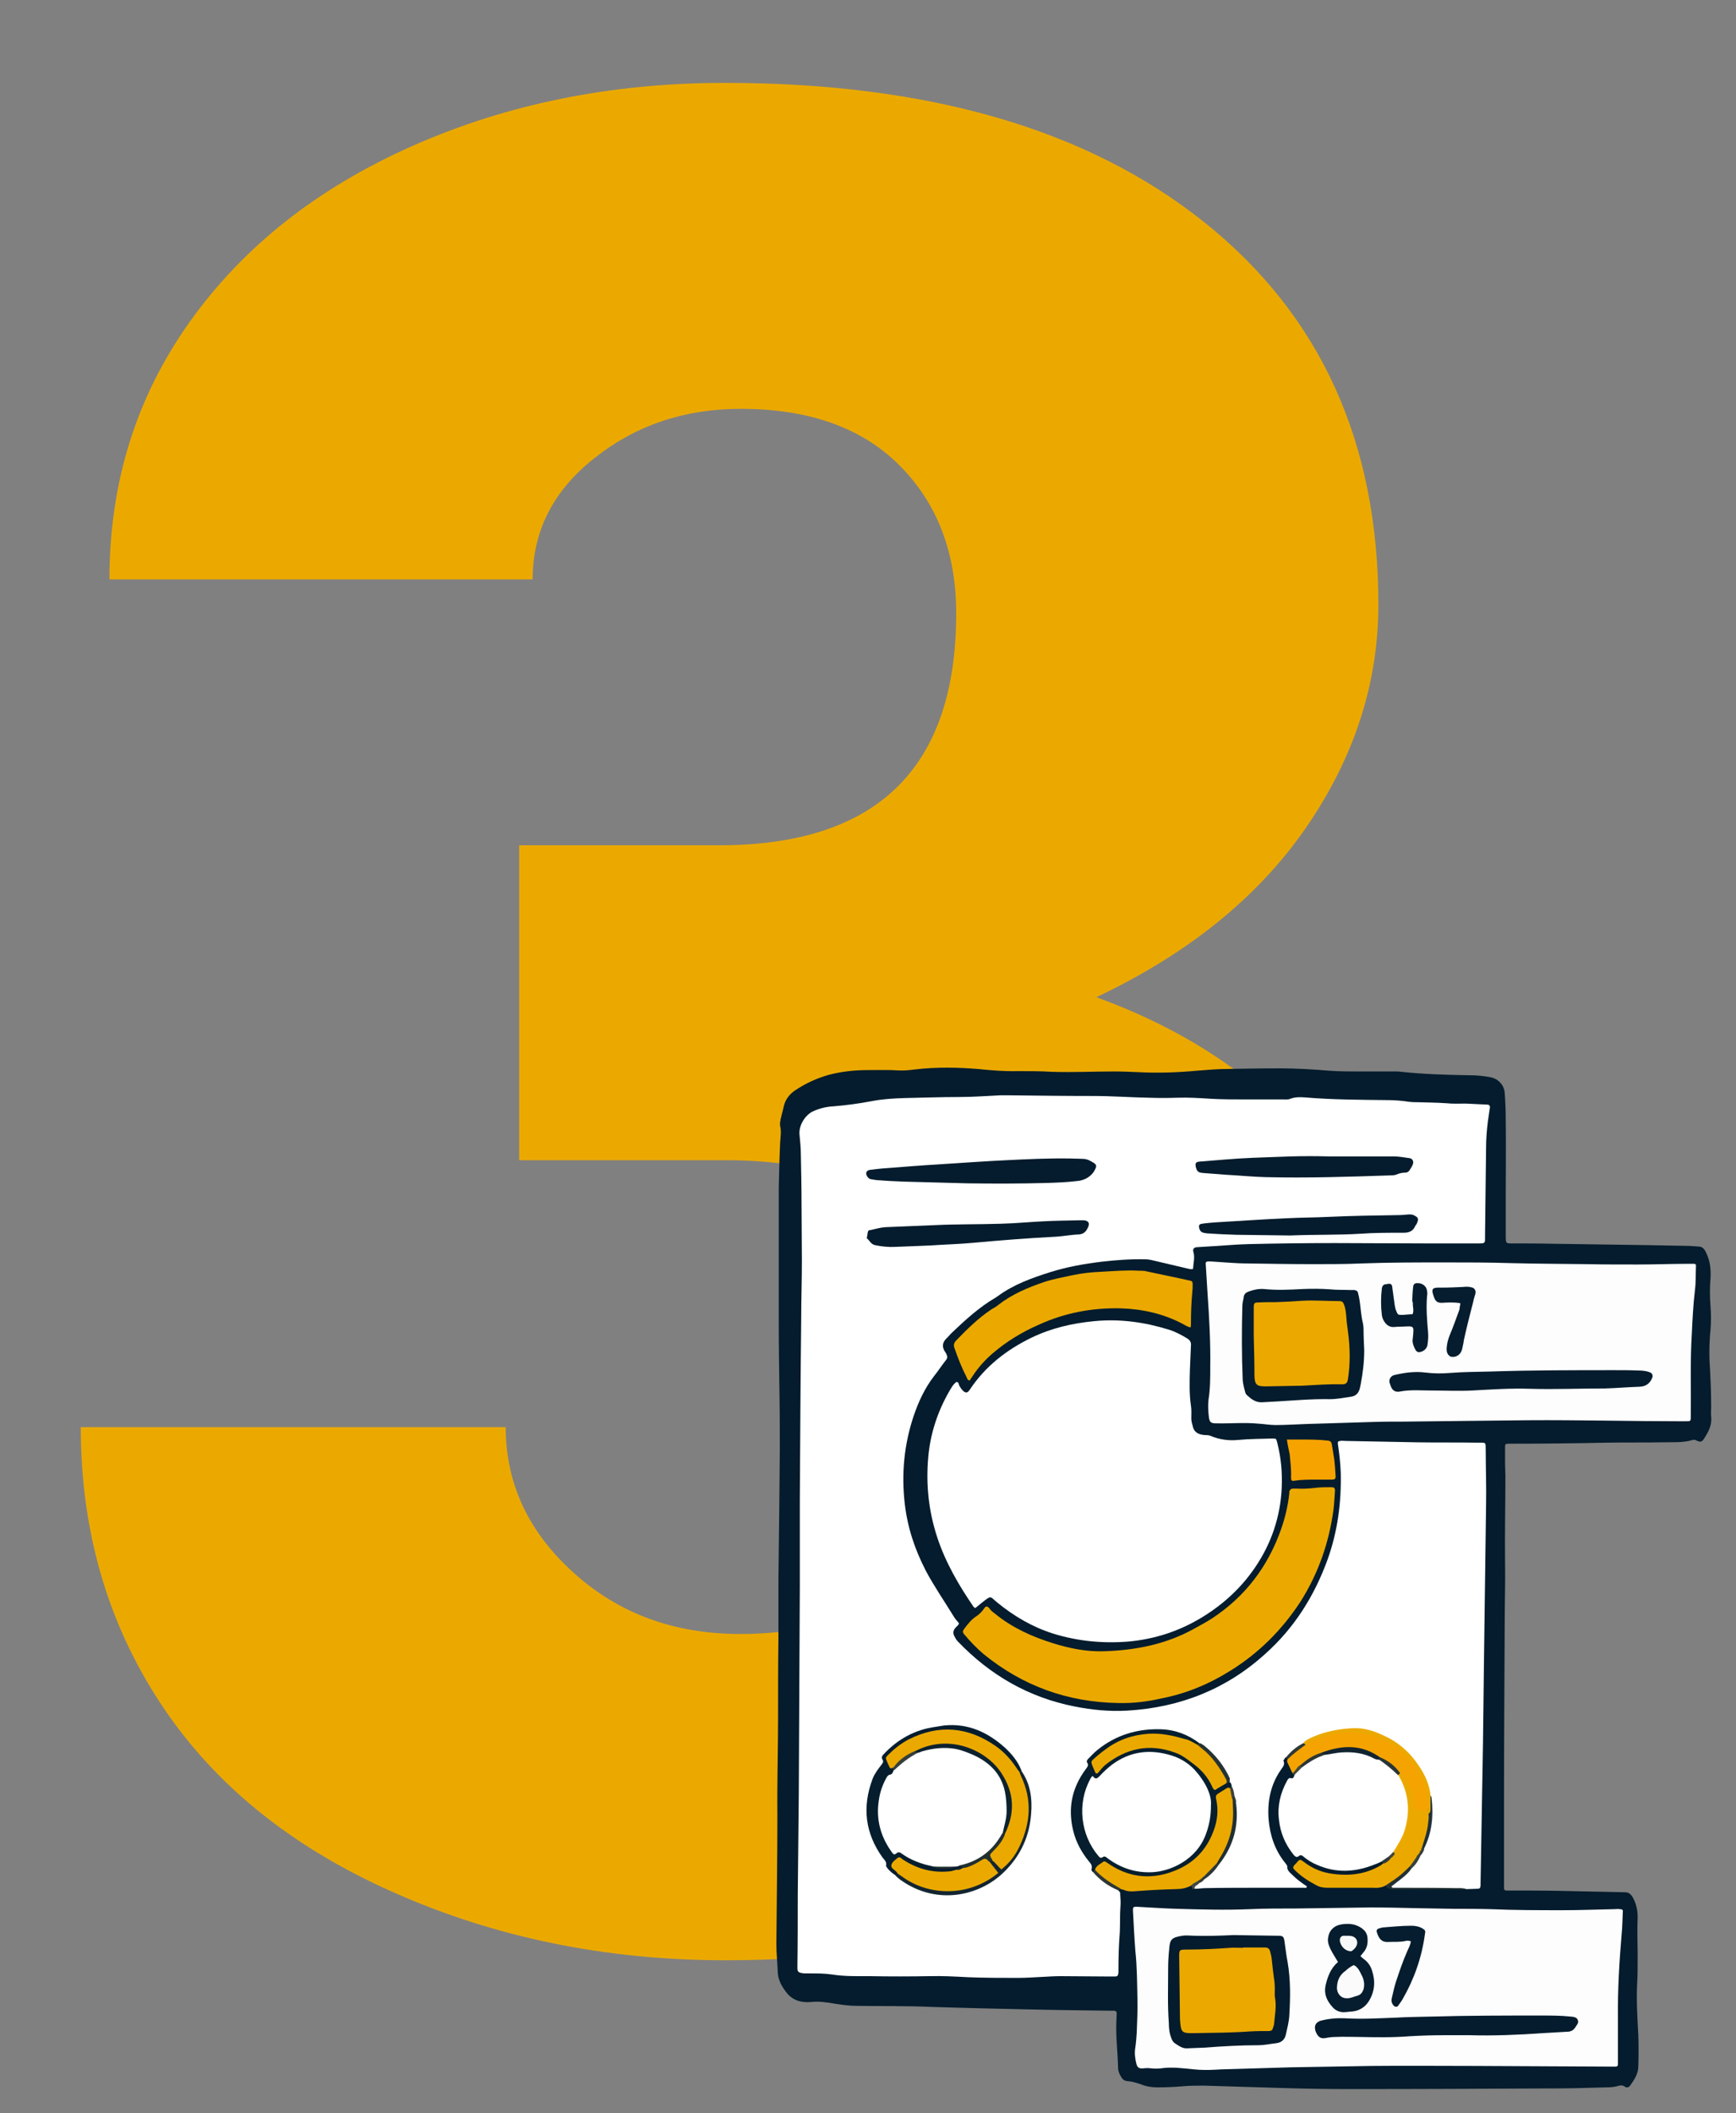 <?xml version="1.0" encoding="utf-8"?>
<!-- Generator: Adobe Illustrator 28.3.0, SVG Export Plug-In . SVG Version: 6.00 Build 0)  -->
<svg version="1.1" id="Layer_1" xmlns="http://www.w3.org/2000/svg" xmlns:xlink="http://www.w3.org/1999/xlink" x="0px" y="0px"
	 viewBox="0 0 502.9 612" style="enable-background:new 0 0 502.9 612;" xml:space="preserve">
<rect x="0" y="0" width="502.9" height="612" fill="#808080" stroke="none"/>
<style type="text/css">
	.st0{fill:#EBA900;}
	.st1{fill:#041C2D;}
	.st2{fill:#FFFFFF;}
	.st3{fill:#FDFDFD;}
	.st4{fill:#F5A300;}
	.st5{fill:#F6A300;}
	.st6{fill:#233134;}
	.st7{fill:#2C3634;}
	.st8{fill:#2E3838;}
	.st9{fill:#44483A;}
	.st10{fill:#2E3B3D;}
	.st11{fill:#424843;}
	.st12{fill:#061E2D;}
	.st13{fill:#061D2E;}
	.st14{fill:#132530;}
	.st15{fill:#202F34;}
	.st16{fill:#253234;}
	.st17{fill:#1F3038;}
	.st18{fill:#2B3839;}
	.st19{fill:#37413E;}
	.st20{fill:#39433F;}
	.st21{fill:#333E3E;}
	.st22{fill:#373D33;}
	.st23{fill:#051D2E;}
	.st24{fill:#122430;}
	.st25{fill:#283536;}
	.st26{fill:#2C3635;}
	.st27{fill:#424638;}
	.st28{fill:#3D4237;}
	.st29{fill:#212F31;}
	.st30{fill:#353F3B;}
	.st31{fill:#FBFBFB;}
	.st32{fill:#F8F8F8;}
	.st33{fill:#0D222E;}
</style>
<g>
	<path class="st0" d="M150.5,244.8h57.8c45.8,0,68.7-22.4,68.7-67.2c0-17.4-5.4-31.7-16.3-42.7s-26.3-16.5-46.1-16.5
		c-16.2,0-30.3,4.7-42.3,14.2c-12,9.4-18,21.2-18,35.2H31.7c0-27.9,7.7-52.7,23.2-74.5s37-38.8,64.5-51S177.1,24,210,24
		c58.8,0,105.1,13.4,138.8,40.3s50.5,63.8,50.5,110.8c0,22.8-7,44.3-20.9,64.5s-34.2,36.6-60.8,49.2c28.1,10.2,50.1,25.6,66.1,46.3
		c16,20.7,24,46.3,24,76.8c0,47.2-18.2,85-54.5,113.3s-84,42.5-143.1,42.5c-34.6,0-66.8-6.6-96.4-19.8C84,534.7,61.6,516.4,46.3,493
		s-22.9-49.9-22.9-79.7h123.1c0,16.2,6.5,30.3,19.6,42.1c13.1,11.9,29.2,17.8,48.3,17.8c21.6,0,38.7-6,51.6-18
		c12.8-12,19.3-27.3,19.3-46c0-26.6-6.7-45.5-20-56.7S233.5,336,210,336h-59.6v-91.2H150.5z"/>
</g>
<g>
	<path class="st1" d="M225.5,457.6c0.2-14.3,0.3-25.9,0.4-37.5c0-5.5,0-11-0.1-16.5c-0.1-6.9-0.2-13.8-0.2-20.7c0-7.4,0-14.9,0-22.3
		c0-5.6,0-11.2,0-16.7c0.1-4.3,0.2-8.7,0.4-13c0.1-1.6,0.4-3.2,0-4.8c-0.1-0.6,0-1.2,0.1-1.8c0.3-1.4,0.7-2.7,1-4.1
		c0.5-1.9,1.6-3.3,3.2-4.4c3-2,6.2-3.5,9.7-4.5c3.8-1,7.6-1.4,11.5-1.4c2.9,0,5.9-0.1,8.8,0.1c1.6,0.1,3.3-0.1,4.9-0.3
		c6.1-0.7,12.2-0.6,18.3-0.1c3.8,0.4,7.6,0.7,11.4,0.6c3.3,0,6.5,0,9.8,0.2c6,0.2,12.1-0.1,18.1-0.1c2.3,0,4.6,0.1,7,0.2
		c5.6,0.3,11.2,0.1,16.7-0.4c2.5-0.2,4.9-0.4,7.4-0.5c5.7-0.1,11.3-0.2,17-0.2c4.8,0,9.6,0.3,14.4,0.7c2.9,0.2,5.9,0.2,8.8,0.2
		c3.4,0,6.8,0,10.2,0c0.5,0,1.1,0,1.6,0.1c6.6,0.7,13.3,0.9,20,1c2,0,4,0.2,6,0.6c2.2,0.5,3.8,2.2,4,4.5c0.2,2.7,0.3,5.4,0.3,8.1
		c0.1,7.2,0,14.4,0,21.6c0,4,0,8.1,0,12.1c0,0.4,0,0.8,0.1,1.2c0,0.2,0.2,0.4,0.4,0.5c0.4,0.1,0.8,0.1,1.2,0.1c4.1,0,8.2,0,12.3,0.1
		c9.1,0.1,18.3,0.3,27.4,0.4c3.6,0.1,7.1,0.1,10.7,0.2c1.2,0,2.5,0.1,3.7,0.2c1,0,1.6,0.5,2.1,1.5c1.3,2.5,1.6,5.1,1.4,7.9
		c-0.2,2.5-0.2,5.1,0,7.7c0.2,2.4,0.2,4.8,0,7.2c-0.4,4-0.4,7.9-0.1,11.8c0.2,3.5,0.3,7,0.3,10.5c0,0.9-0.1,1.7,0,2.6
		c0.3,2.5-0.8,4.5-2.1,6.5c-0.6,0.9-1,1-2.1,0.5c-0.4-0.2-0.6-0.3-1.1-0.2c-2.9,0.9-6,0.6-9,0.7c-5.3,0.1-10.7,0-16.1,0.1
		c-9.2,0.2-18.5,0.3-27.7,0.3c-0.2,0-0.3,0-0.5,0c-1,0-1.1,0.1-1.1,1c0,1.6,0,3.1,0,4.7c0,1.2,0.1,2.5,0.1,3.7
		c0,8.3-0.2,16.6-0.1,24.9c0.1,5.7-0.1,11.5-0.1,17.2c-0.1,18.1-0.2,36.1-0.2,54.2c0,7.3,0,14.6,0,21.9c0,0.4,0,0.8,0,1.2
		c0,0.3,0.2,0.6,0.6,0.6c0.5,0,0.9,0,1.4,0c4.7,0,9.5,0,14.2,0.1c6.3,0.1,12.5,0.3,18.8,0.4c1.1,0,1.7,0.5,2.3,1.5
		c1.1,2,1.5,4.1,1.4,6.3c-0.2,4.3,0.1,8.7,0,13c0,1.6,0,3.3-0.1,4.9c-0.3,5.2,0,10.4,0.3,15.6c0.1,3,0.1,6,0,9.1
		c0,2.1-1.1,3.8-2.3,5.5c-0.4,0.6-1,0.8-1.6,0.4c-0.7-0.5-1.3-0.4-2-0.2c-1,0.3-2.1,0.4-3.2,0.4c-4.6,0.1-9.3,0.3-13.9,0.3
		c-20.1,0.1-40.2,0.2-60.3,0.2c-6.5,0-13-0.1-19.5-0.3c-4.4-0.1-8.8-0.3-13.2-0.4c-3.3-0.1-6.5-0.2-9.8-0.3c-2.1,0-4.2,0-6.3,0.2
		c-2.4,0.2-4.8,0.3-7.2,0.3c-1.5,0-3-0.2-4.3-0.7c-1.4-0.5-2.9-1-4.4-1.1c-0.9-0.1-1.4-0.5-1.8-1.2c-0.5-0.8-0.9-1.7-0.9-2.6
		c-0.1-4.5-0.7-9-0.5-13.5c0-0.8,0.1-1.5,0.1-2.3c0-0.5-0.2-0.7-0.7-0.8c-0.5,0-1.1,0-1.6,0c-8.1-0.1-16.3-0.2-24.4-0.4
		c-9-0.2-18-0.4-27-0.7c-7.2-0.3-14.4-0.2-21.6-0.3c-2.1,0-4.2-0.3-6.2-0.6c-2.4-0.4-4.7-0.8-7.2-0.5c-1.1,0.1-2.3,0-3.4-0.3
		c-1.4-0.4-2.7-1.3-3.6-2.5c-1.4-1.8-2.5-3.8-2.5-6.1c-0.1-2.6-0.4-5.3-0.4-7.9c0.1-12.4,0.3-24.8,0.3-37.2
		c-0.1-9.5,0.2-19.1,0.2-28.6c0-7.7,0-15.4,0.1-23C225.5,467.5,225.5,461.2,225.5,457.6z"/>
	<path class="st2" d="M372.1,509.4c-0.1,0.2-0.4,0.4-0.3,0.5c0.4,0.9,0.1,1.5-0.5,2.3c-3.2,4.4-4.2,9.4-3.8,14.7
		c0.4,4.6,1.8,8.9,4.8,12.6c0.2,0.3,0.6,0.7,0.6,1c-0.1,1.2,0.8,1.8,1.5,2.5c1.3,1.3,2.7,2.3,4.2,3.3c-0.1,0.6-0.6,0.4-0.9,0.4
		c-4,0-7.9,0-11.9,0c-5.5,0-11,0-16.5,0.1c-1.1,0-2.2,0.2-3.2,0.2c-0.8-1.2,0.5-1.4,0.9-2c0.5-0.4,1.1-0.7,1.6-1.1
		c1.5-1.4,3-2.8,4.2-4.4c3.7-5,5.2-10.6,4.7-16.8c0-0.7,0-1.3-0.2-2c-0.1-0.2-0.1-0.4-0.2-0.6c-0.1-0.9-0.4-1.8-0.8-2.7
		c-0.2-0.5-0.3-1-0.5-1.5c-2-4.4-4.7-8.2-8.9-10.9c-8.2-5.8-18.9-4.3-26.4,0.7c-1.1,0.7-2.2,1.4-3.2,2.3c-0.9,0.9-2,1.7-1.8,3.3
		c0.1,0.9-0.7,1.5-1.1,2.2c-5.1,8.3-4.7,17.1,1.2,24.9c0.7,1,1.1,2,1.4,3.1c1.2,1.8,2.9,3.2,4.7,4.3c0.9,0.5,1.8,0.9,2.4,1.8
		c0.1,0.2,0.4,0.4,0.4,0.5c0,1.2,0.2,2.4,0.1,3.7c-0.2,2.6-0.1,5.1-0.2,7.7c-0.3,3.7-0.4,7.4-0.4,11.1c0,0.2,0,0.5,0,0.7
		c-0.1,0.9-0.3,1.1-1.1,1.1c-0.4,0-0.8,0-1.2,0c-4.8,0-9.6-0.1-14.4-0.1c-1.7,0-3.4,0.1-5.1,0.2c-2.4,0.1-4.8,0.3-7.2,0.3
		c-4.9,0-9.8,0-14.7-0.2c-3.7-0.2-7.4-0.4-11.1-0.3c-5.7,0.1-11.5,0.1-17.2,0c-3.7,0-7.4,0.1-11.1-0.5c-2.1-0.3-4.2-0.3-6.3-0.3
		c-0.5,0-1.1,0-1.6,0c-2.1-0.2-2-0.6-2-2.1c0.1-6.8,0.1-13.7,0.1-20.5c0.1-9.8,0.2-19.5,0.3-29.3c0.1-13.6,0.1-27.1,0.2-40.7
		c0-6.5,0.1-13,0.1-19.5c0-8.4,0-16.7,0-25.1c0.1-17.4,0.2-34.9,0.4-52.3c0-5.6,0.2-11.2,0.2-16.8c0-5.4-0.1-10.9-0.1-16.3
		c0-4.8-0.1-9.6-0.2-14.4c0-2-0.2-4-0.4-6c-0.2-2.6,1.6-5.5,3.8-6.6c1.9-0.9,4-1.4,6-1.5c3.7-0.3,7.4-0.8,11.1-1.5
		c3.1-0.6,6.3-0.8,9.5-0.9c5.2-0.1,10.4-0.3,15.6-0.3c4.1,0,8.2-0.3,12.3-0.5c0.6,0,1.2,0,1.9,0c8.3,0.1,16.6,0.2,24.9,0.2
		c5.4,0,10.7,0.4,16,0.5c2.8,0.1,5.6,0.1,8.4,0c3.2-0.1,6.4,0.1,9.5,0.3c3.4,0.2,6.8,0.2,10.2,0.2c3.6,0,7.3,0,10.9,0
		c0.7,0,1.5,0.1,2.1-0.2c1.4-0.5,2.7-0.5,4.1-0.4c8.1,0.7,16.3,0.7,24.4,0.8c2,0,4,0.2,6,0.5c0.8,0.1,1.5,0.1,2.3,0.1
		c2.8,0.1,5.6,0.1,8.4,0.3c1.9,0.2,3.7,0.1,5.6,0.1c2.1,0.1,4.2,0.2,6.3,0.3c0.5,0,0.8,0.4,0.7,0.9c-0.2,1.4-0.4,2.8-0.6,4.1
		c-0.3,2.5-0.5,4.9-0.5,7.4c-0.1,8.4-0.2,16.8-0.3,25.1c0,0.2,0,0.5,0,0.7c0,2,0.1,2-2.1,2c-1.9,0-3.7,0-5.6,0c-3.2,0-6.4,0-9.5,0
		c-8.8,0-17.5-0.1-26.3-0.1c-8.4,0-16.7,0.1-25.1,0.3c-3.9,0.1-7.9,0.5-11.8,0.7c-1.1,0.1-2.2,0.1-3.2,0.2c-0.8,0.1-1.1,0.6-0.9,1.3
		c0.5,1.7,0,3.3-0.1,5c-0.7,0.2-1.3-0.1-1.9-0.2c-3.4-0.8-6.8-1.6-10.2-2.4c-0.5-0.1-1.1-0.2-1.6-0.2c-4.3-0.1-8.5,0.2-12.8,0.7
		c-5,0.6-10,1.5-14.8,3c-5.4,1.7-10.7,3.6-15.3,7c-0.2,0.1-0.4,0.3-0.6,0.4c-4.8,2.8-8.8,6.5-12.8,10.3c-0.4,0.4-0.7,0.8-1.1,1.2
		c-1.5,1.3-1.8,2.7-0.6,4.4c0.2,0.2,0.3,0.6,0.4,0.8c0.2,0.5,0.1,0.9-0.2,1.3c-1.2,1.5-2.3,3.2-3.5,4.7c-2.7,3.5-4.5,7.4-5.9,11.5
		c-2.8,8.3-3.6,16.8-2.6,25.5c0.8,6.9,2.9,13.2,6.1,19.4c2.4,4.5,5.3,8.7,8,13.1c0.4,0.7,1,1.4,1.6,2.1c-0.1,0.6-0.7,0.9-1.1,1.4
		c-0.6,0.8-0.7,1.5-0.2,2.4c0.3,0.6,0.6,1.1,1,1.5c9.3,9.7,20.5,16.2,33.8,18.8c5,1,10.1,1.5,15.3,1.2c15.2-0.9,28.7-6.2,40-16.5
		c8.4-7.5,14.2-16.8,18-27.3c2.9-8.1,4-16.5,3.8-25.1c-0.1-2.7-0.4-5.4-0.8-8.1c-0.1-0.3,0-0.6,0-0.9c0.8-0.4,1.6-0.2,2.3-0.2
		c6.9,0.1,13.8,0.3,20.7,0.4c5.7,0.1,11.5,0,17.2,0.1c3,0,2.5-0.3,2.6,2.6c0,5,0.2,10.1,0.1,15.1c-0.2,14.9-0.4,29.8-0.6,44.7
		c-0.1,8.3-0.2,16.6-0.3,24.9c-0.2,13.4-0.5,26.8-0.7,40.2c0,0.2,0,0.5,0,0.7c-0.1,0.9-0.2,1-1.2,1s-2,0.1-3,0.1
		c-5.8-0.4-11.5-0.1-17.3-0.2c-1.2,0-2.3,0-3.5,0c-0.4,0-1,0.1-1.2-0.4c-0.1-0.4,0.2-0.9,0.6-1.2c1.7-1.2,3.3-2.6,4.7-4.1
		c1.3-1.1,2.3-2.5,3.1-4.1c0.4-0.7,0.7-1.5,1.1-2.2c2.1-4.7,2.4-9.5,1.8-14.5c-2.1-9.9-9.7-17.5-19.6-18.9
		c-5.7-0.8-11.2,0.7-16.3,3.6c-2.1,1-3.6,2.8-5.6,3.9l0,0C372.4,509.1,372.2,509.2,372.1,509.4z"/>
	<path class="st2" d="M282.5,465.7c-0.3-0.2-0.4-0.3-0.5-0.4c-4.3-6.3-8.1-12.8-10.5-20.1c-2.5-7.6-3.3-15.3-2.6-23.2
		c0.6-6.8,2.7-13.2,6.1-19.1c0.6-1,1.1-2,2.1-2.7c0.7,0.1,0.6,0.7,0.8,1.1c0.3,0.5,0.6,1,1.1,1.5c0.8,0.7,1.3,0.6,1.9-0.3
		c4.5-6.8,10.7-11.6,17.9-15.1c5.8-2.8,11.9-4.2,18.3-4.8c7.4-0.7,14.5,0.3,21.6,2.5c1.9,0.6,3.5,1.5,5.2,2.5
		c0.8,0.5,1.2,1.1,1.1,2.1c-0.1,2.3-0.2,4.6-0.3,7c-0.1,3.5-0.2,7,0.3,10.4c0.2,1.2,0.1,2.5,0.1,3.7c0,0.9,0.3,1.7,0.5,2.5
		c0.5,1.8,2,2.2,3.5,2.3c0.5,0,1,0,1.5,0.2c2.6,1.1,5.3,1.5,8.2,1.2c3.2-0.3,6.5-0.3,9.8-0.4c1.1,0,1.1,0,1.4,1.2
		c1.1,4.3,1.5,8.7,1.3,13.1c-0.4,8.4-3,16.1-7.7,23c-4,5.9-9.1,10.6-15.1,14.3c-6.6,4.1-13.9,6.5-21.6,7.2
		c-7.4,0.6-14.7-0.1-21.8-2.3c-6-1.9-11.3-5-16.2-9c-2.2-1.8-1.6-2.2-4.4,0C283.7,464.7,283.2,465.2,282.5,465.7z"/>
	<path class="st3" d="M442.7,411.3c-11.9,0.1-23.9,0.3-35.8,0.4c-3,0-6,0-9.1,0.1c-6.5,0.2-13,0.4-19.5,0.6
		c-2.9,0.1-5.9,0.3-8.8,0.3c-1.6,0-3.2-0.3-4.9-0.4c-4.1-0.4-8.2,0-12.3-0.1c-1.5,0-1.9-0.3-2.1-1.8c-0.2-1.7-0.3-3.4-0.1-5.1
		c0.5-3.1,0.5-6.3,0.5-9.5c0.1-7.1-0.3-14.3-0.8-21.4c-0.2-2.7-0.3-5.4-0.5-8.1c-0.1-0.9,0.1-1,1.1-1c3.7,0.2,7.4,0.6,11.1,0.6
		c6.4,0.1,12.9,0.2,19.3,0.2c4.5,0,9,0,13.5-0.2c8.1-0.3,16.1-0.3,24.2-0.3c6.4,0,12.7,0,19.1,0.2c7.4,0.2,14.7,0.2,22.1,0.3
		c4.9,0.1,9.8,0.1,14.7,0.1c5,0,9.9-0.2,14.9-0.2c0.5,0,0.9,0,1.4,0s0.7,0.3,0.6,0.7c-0.1,2.3,0,4.7-0.3,7
		c-0.5,4.2-0.7,8.3-0.9,12.5c-0.5,8-0.2,16-0.3,24c0,1.4,0,1.4-1.5,1.4c-0.4,0-0.8,0-1.2,0C472.3,411.6,457.5,411.2,442.7,411.3z"/>
	<path class="st3" d="M427.6,598.3c-10.1,0-20.2-0.1-30.2,0c-7.8,0.1-15.6,0.3-23.5,0.4c-6.7,0.2-13.5,0.4-20.2,0.6
		c-0.6,0-1.2,0.1-1.9,0.1c-1.9,0.1-3.8,0.1-5.8-0.1c-3.2-0.3-6.5-0.8-9.7-0.3c-0.9,0.1-1.9,0.1-2.8,0c-0.8-0.1-1.5-0.1-2.3,0
		c-1.2,0.1-1.7-0.2-2-1.3c-0.4-1.6-0.6-3.2-0.3-4.8c0.2-1.4,0.3-2.8,0.4-4.2c0.1-3.3,0.3-6.5,0.2-9.8c-0.1-4.6-0.1-9.3-0.6-13.9
		c-0.3-3.9-0.5-7.9-0.7-11.8c0-0.9,0.1-1,1.1-1c3.9,0.2,7.9,0.5,11.8,0.6c7,0.2,13.9,0.4,20.9,0.1c4.6-0.2,9.1-0.2,13.7-0.2
		c7.1-0.1,14.1-0.2,21.2-0.3c4.3,0,8.7,0.1,13,0.2c3.7,0.1,7.4,0.1,11.2,0.2c3.6,0,7.1,0,10.7,0.1c7,0.3,13.9,0.3,20.9,0.3
		c5,0,9.9-0.2,14.9-0.3c0.5,0,1.1-0.1,1.6,0c0.8,0,1,0.2,0.9,0.9c-0.1,2-0.1,4-0.3,6c-0.7,8.2-1.2,16.4-1.1,24.6c0,4.4,0,8.8,0,13.3
		c0,0.6-0.2,0.8-0.8,0.8c-13.5-0.1-27-0.1-40.5-0.2C427.6,598.2,427.6,598.3,427.6,598.3z"/>
	<path class="st0" d="M324.1,493.2c-14.7-0.2-27.8-4.9-39.2-14.2c-2-1.7-3.8-3.6-5.5-5.6c-0.6-0.7-0.6-1,0-1.8c1-1.3,2-2.6,3.4-3.5
		c0.9-0.6,1.7-1.4,2.3-2.3c0.5-0.8,1-0.7,1.6,0.1c0.4,0.6,1,1,1.5,1.4c5,4.1,10.8,6.7,16.9,8.6c4.8,1.5,9.8,2.5,14.9,2.3
		c9-0.3,17.7-2,25.7-6.4c1.8-1,3.7-2,5.4-3.1c9.6-6.3,16.2-15,20-25.8c1.2-3.4,2-6.8,2.4-10.4c0-0.2,0-0.3,0-0.5
		c0.1-0.5,0.4-0.8,0.9-0.9c0.4,0,0.8,0,1.2,0c1.8,0.1,3.6,0,5.3-0.2c1.5-0.2,3.1-0.2,4.6-0.2c1.1,0,1.3,0.2,1.2,1.4
		c-0.1,1.7-0.2,3.4-0.4,5.1c-1.3,9.6-4.4,18.5-9.6,26.7c-5.3,8.1-12,14.8-20.2,19.9c-6.2,3.9-12.9,6.7-20.2,8.1
		C332.3,492.8,328.3,493.3,324.1,493.2z"/>
	<path class="st2" d="M400,539.2c-0.6,0.3-1.3,0.6-1.9,0.8c-5.5,2.2-11,2.5-16.5,0.1c-1.5-0.6-2.9-1.5-4.1-2.5
		c-0.3-0.3-0.7-0.4-1.1-0.2c-0.7,0.7-1.2,0.3-1.7-0.3c-2.4-3-3.8-6.3-4.2-10.1c-0.5-4,0.4-7.7,2.3-11.2c0.3-0.5,0.5-1.1,1.4-0.8
		c0.4,0.1,0.7-0.5,0.8-1c0.2-1.3,1.4-1.9,2.1-2.8c2-1.8,4.4-2.9,6.9-3.7c5.3-1.5,10.4-1.1,15.3,1.4c2.4,1.4,4.6,3,6.3,5.2
		c4.5,7.7,3.6,15.1-1.3,22.2c-0.5,0.6-1.1,1.2-1.7,1.7C401.9,538.8,400.9,538.8,400,539.2z"/>
	<path class="st0" d="M344.9,384.4c-0.9-0.1-1.5-0.6-2.1-0.9c-5.6-3-11.7-4.4-18.1-4.6c-8.3-0.2-16.3,1.3-23.9,4.8
		c-4.8,2.1-9.2,4.8-13.2,8.2c-2.2,1.9-4.1,4-5.7,6.4c-0.3,0.5-0.7,1-1,1.5c-0.7-0.1-0.7-0.6-0.9-1c-1.4-2.7-2.5-5.5-3.5-8.4
		c-0.3-0.8-0.2-1.4,0.4-2.1c3.2-3.3,6.4-6.5,10.3-9.1c0.7-0.4,1.4-0.8,2-1.3c4-3.1,8.5-5,13.2-6.6c2.7-0.9,5.5-1.4,8.3-2
		s5.7-0.9,8.5-1c3.6-0.2,7.1-0.5,10.7-0.3c0.8,0,1.6,0,2.3,0.2c4.1,0.9,8.2,1.7,12.2,2.6c1.1,0.2,1.1,0.4,1.1,1.4
		c0,0.6,0,1.2-0.1,1.9c-0.3,3.2-0.4,6.3-0.4,9.5C345,383.9,345,384.1,344.9,384.4z"/>
	<path class="st0" d="M345,546.1c-1.5,0.8-3,1-4.7,1c-3.8,0.1-7.6,0.3-11.4,0.6c-1.2,0.1-2.3,0.1-3.4-0.4c-0.3-0.1-0.6-0.2-0.9-0.2
		c-3.3-1-6-2.8-7.7-5.8c1.6-3,2.5-3.3,5.1-1.7c11.3,7.1,25,1,28.8-9.7c1-2.8,1.1-5.6,0.8-8.5c-0.3-2.5,2.4-4.5,4.8-3.7
		c0.6,1.1,0.5,2.4,1,3.5c0.7,6.6-0.5,12.8-4.5,18.2c-1.1,1.5-2.4,2.9-3.8,4.2c-0.2,0.1-0.3,0.2-0.5,0.4c-0.1,0.1-0.2,0.1-0.2,0.2
		c-0.4,0.3-0.8,0.6-1.3,0.9C346.6,545.6,345.9,546,345,546.1z"/>
	<path class="st0" d="M401.3,546.1c-1.1,0.6-2.4,0.7-3.6,0.6c-4.4,0-8.8,0-13.2,0c-1.2,0-2.3-0.2-3.3-0.8c-2.3-1.2-4.4-2.6-6.2-4.4
		c-0.5-0.5-0.5-0.8,0-1.4c0.4-0.4,0.8-0.8,1.1-1.2c0.3-0.3,0.7-0.4,1-0.1c0.2,0.1,0.4,0.3,0.6,0.4c2.2,1.7,4.6,2.8,7.3,3.3
		c5.2,0.9,10.3,0.5,15-2.3c0.3-0.2,0.6-0.5,0.9-0.7c0.2-0.9,1.1-1.2,1.7-1.7c0.5-0.5,1.1-1,1.5-1.7c1.9-2.4,3.4-5.1,4.2-8.1
		c0.8-3.1,2.6-4,5.8-3c0.7,3.3-0.6,6.2-1.6,9.3c-0.1,0.4-0.4,0.8-0.5,1.2c-0.1,0.3-0.3,0.5-0.4,0.8c-0.1,0.2-0.2,0.3-0.2,0.5
		c-0.1,0.1-0.2,0.3-0.3,0.4c-0.1,0.1-0.1,0.1-0.2,0.2c-0.2,0.2-0.3,0.4-0.4,0.6c-0.1,0.2-0.2,0.3-0.2,0.4c-0.1,0.2-0.3,0.5-0.4,0.7
		c-0.4,0.7-1,1.2-1.5,1.8C406.4,543.2,404.4,545.4,401.3,546.1z"/>
	<path class="st4" d="M374.4,513.5c-0.5-1.1-1-2.1-1.5-3.2c-0.1-0.1-0.1-0.2-0.1-0.3c0-0.1,0-0.2,0.1-0.2c0.1-0.1,0.1-0.3,0.1-0.4
		c1-2.5,3.4-3.2,5.3-4.7c8.9-4.7,17.7-4.8,26.1,0.9c4.9,3.3,8.1,8.1,9.4,13.9c0.2,0.8,0.2,1.7,0.3,2.5c0.1,1.7-0.5,2.7-2.3,2.7
		c-1.7,0-2.9-0.5-3-2.4c-0.3-3.1-1.4-5.9-3.2-8.4c-1.7-2-3.7-3.7-6.1-5c-5.2-3-10.7-3.1-16.3-1.2c-2.4,0.7-4.3,2.1-6.2,3.6
		C376,512,375.9,513.6,374.4,513.5z"/>
	<path class="st5" d="M372.8,416.9c1.4,0,2.7,0,4,0c2.6,0,5.3,0,7.9,0.3c0.7,0.1,1,0.4,1.1,1c0.2,1.4,0.5,2.9,0.7,4.3
		c0.2,1.6,0.3,3.2,0.4,4.8c0.1,1-0.2,1.2-1.2,1.2c-1.5,0-3.1,0-4.6,0c-2,0-4,0-6,0.3c-0.9,0.2-1.1,0-1.1-1c0.1-2.3-0.2-4.5-0.4-6.7
		C373.3,419.7,373,418.4,372.8,416.9z"/>
	<path class="st6" d="M401.3,546.1c0.9-0.6,1.8-1.2,2.7-1.8c1.6-1.1,3-2.4,4.4-3.8c0.4,0,0.7,0.1,0.5,0.6c-0.7,1.1-1.7,2-2.7,2.8
		s-2.1,1.6-3.1,2.4c0.1,0.5,0.6,0.4,0.9,0.4c5.9,0,11.9,0,17.8,0.1c1,0,2-0.1,3,0.3c-0.3,0-0.6,0.1-0.9,0.1c-6.7,0-13.4,0-20.1,0
		C402.7,547.2,401.9,546.9,401.3,546.1z"/>
	<path class="st7" d="M317.2,541.5c2.1,2.3,4.8,4,7.5,5.5c-0.2,0.2-0.4,0.3-0.6,0.5c-3-1.2-5.5-3-7.6-5.5
		C316.7,541.7,316.9,541.5,317.2,541.5z"/>
	<path class="st8" d="M378.2,505.3c-1.8,1.3-3.6,2.6-5.2,4.2c-0.2-0.2-0.4-0.4-0.5-0.5c1.4-1.8,3.1-3.2,5.1-4.2
		C378,504.8,378.2,505,378.2,505.3z"/>
	<path class="st9" d="M374.4,513.5c0.4-0.2,0.6-0.6,0.9-0.9c0.4-0.5,0.7-1.1,1.4-1.4c0.3,0,0.5,0.2,0.6,0.5
		c-0.8,0.8-1.5,1.5-2.3,2.3C374.7,514,374.5,513.8,374.4,513.5z"/>
	<path class="st10" d="M402.8,538.3c-0.5,0.6-1.1,1.1-1.9,1.4c-0.2-0.4-0.6-0.4-0.9-0.5c0.7-0.5,1.5-1,2.2-1.5
		C402.7,537.6,402.8,537.8,402.8,538.3z"/>
	<path class="st11" d="M345,546.1c0.5-0.6,1.2-0.9,1.9-1.3c0.2,0.1,0.5,0.2,0.6,0.5c-0.3,0.3-0.7,0.6-1,0.8
		c-0.4,0.2-0.5,0.5-0.4,0.9c-0.5,0.2-0.9,0.1-0.8-0.6C345.3,546.3,345.1,546.2,345,546.1z"/>
	<path class="st8" d="M372.9,509.9c0.1,0.1,0.1,0.3,0,0.4c-0.1-0.1-0.1-0.2-0.2-0.3C372.8,510,372.9,509.9,372.9,509.9z"/>
	<path class="st8" d="M372.1,509.4c0-0.3,0.2-0.4,0.4-0.5C372.5,509.2,372.3,509.3,372.1,509.4z"/>
	<path class="st1" d="M280.4,342.7c-6.2-0.2-12.4-0.3-18.6-0.5c-2.4-0.1-4.8-0.2-7.2-0.4c-0.8,0-1.5-0.2-2.3-0.3
		c-0.6-0.1-0.9-0.5-1.2-1c-0.4-0.9-0.1-1.5,0.9-1.7c1.6-0.2,3.2-0.4,4.9-0.5c5-0.4,10-0.8,15.1-1.1c6.5-0.4,13-0.9,19.5-1.2
		c6.1-0.3,12.2-0.6,18.4-0.5c1.2,0,2.5,0.1,3.7,0.1c1,0,1.8,0.3,2.6,0.8c1.8,0.9,1.5,1.4,0.8,2.7c-0.9,1.6-2.8,2.7-4.7,2.9
		c-3.2,0.4-6.3,0.5-9.5,0.6C295.3,342.8,287.8,342.8,280.4,342.7z"/>
	<path class="st1" d="M384.9,334.9c6.3,0,12.6,0,18.8,0c1.5,0,3.1,0.3,4.6,0.5c0.9,0.1,1.4,1,0.9,2c-0.2,0.5-0.5,0.9-0.8,1.4
		s-0.7,0.8-1.3,0.8c-0.9,0-1.8,0.2-2.7,0.6c-0.6,0.2-1.2,0.2-1.8,0.2c-12,0.4-24,0.8-36,0.5c-3.9-0.1-7.7-0.5-11.6-0.7
		c-2.2-0.2-4.3-0.3-6.5-0.5c-1.4-0.1-1.8-0.5-2.1-1.8c-0.2-1,0-1.4,1.1-1.5c5.2-0.4,10.3-0.9,15.5-1.1c3.6-0.1,7.3-0.3,10.9-0.4
		C377.6,334.8,381.2,334.8,384.9,334.9L384.9,334.9z"/>
	<path class="st1" d="M261.9,361c-0.9,0-1.7,0.1-2.6,0.1c-1.9,0.1-3.9-0.1-5.8-0.5c-1.3-0.3-1.6-1.4-2.4-2c0.1-0.6,0.2-1.2,0.3-1.8
		c0.1-0.5,0.5-0.6,0.9-0.6c1.4-0.3,2.7-0.7,4.1-0.8c4.8-0.2,9.6-0.4,14.4-0.6c6.4-0.3,12.7-0.2,19.1-0.4c4.1-0.1,8.2-0.5,12.3-0.7
		c3.5-0.2,7-0.2,10.5-0.3c0.4,0,0.8,0,1.2,0c1.5,0.1,1.9,0.9,1.2,2.2c-0.5,1.1-1.2,1.8-2.6,1.9c-2.5,0.1-4.9,0.6-7.4,0.7
		c-7.7,0.4-15.3,1-22.9,1.7c-4.2,0.4-8.5,0.5-12.8,0.8C266.9,360.8,264.4,360.9,261.9,361L261.9,361z"/>
	<path class="st1" d="M373.7,357.8c-4.6-0.1-10.1-0.1-15.6-0.2c-2.7-0.1-5.4-0.2-8.1-0.4c-0.5,0-0.9-0.1-1.4-0.2
		c-0.7-0.2-1-0.6-1.2-1.3c-0.2-0.8,0-1.2,0.8-1.3c1.3-0.2,2.6-0.3,3.9-0.4c7-0.4,13.9-0.9,20.9-1.2c4-0.2,8.1-0.2,12.1-0.4
		c6.6-0.3,13.2-0.4,19.8-0.5c1.1,0,2.2-0.1,3.2-0.2c0.5,0,1,0,1.4,0.2c1.2,0.6,1.6,0.9,1,2.3c-0.1,0.3-0.3,0.5-0.5,0.8
		c-0.6,1.4-1.6,2-3.3,2c-4.3,0-8.5,0-12.8,0.3C387.5,357.7,381,357.5,373.7,357.8z"/>
	<path class="st12" d="M317.2,541.5c-0.2,0.2-0.4,0.4-0.6,0.6c-0.3-0.2-0.5-0.5-0.4-0.8c0.3-1-0.2-1.6-0.8-2.3
		c-2.1-2.6-3.7-5.5-4.5-8.8c-1.6-6.5-0.4-12.4,3.6-17.8c0.5-0.7,1-1.2,0.4-2c-0.2-0.4,0.1-0.8,0.3-1c0.9-0.9,1.7-1.8,2.7-2.6
		c5.3-4.3,11.5-6.2,18.3-6c4.1,0.1,7.9,1.5,11.2,4c0.1,0.5-0.2,0.6-0.5,0.8c-2.9-0.9-5.7-2.2-8.8-2.6c-7.6-1.1-14.2,0.8-19.9,6.1
		c-0.5,0.5-1.1,0.9-1.1,1.7c0,0.5,0,1.1,0.6,1.4c0.5,0.3,0.8-0.3,1.1-0.6c4.3-4,9.4-6.2,15.4-5.9c7.1,0.2,12.2,3.9,16.3,9.4
		c1.8,2.4,1.7,2.5,4.4,1.1c0.4-0.2,0.9-0.3,1.4-0.1c0.4,0.4,0.5,0.8,0.5,1.3c0.2,0.5-0.1,0.6-0.5,0.5c-0.3-0.3-0.6-0.2-0.8-0.1
		c-0.9,0.5-1.7,1.1-2.6,1.6c-0.6,0.4-0.8,0.8-0.6,1.6c0.7,3.1,0.4,6.2-0.7,9.1c-2.1,5.8-6.1,9.8-11.9,11.9
		c-6.7,2.5-13.1,1.6-18.9-2.5c-0.9-0.6-0.9-0.6-1.8,0.1C318.3,540,317.5,540.5,317.2,541.5z"/>
	<path class="st13" d="M259.3,543c-0.8-0.5-1.5-1.1-2.1-1.8c-0.2-0.3-0.6-0.7-0.5-1c0.2-1-0.5-1.6-1-2.2c-5.1-7.1-6-14.7-2.9-22.9
		c0.6-1.5,1.6-2.8,2.6-4.1c0.3-0.4,0.6-0.8,0.3-1.3c-0.5-0.8-0.1-1.3,0.4-1.8c4.1-4.3,9-7,14.9-7.8c0.8-0.1,1.7-0.3,2.5-0.4
		c7-0.7,12.7,2,17.7,6.5c1.9,1.8,3.6,3.8,4.6,6.3c0.2,0.5,0,0.6-0.4,0.8c-1.3-0.1-1.6-1.4-2.2-2.2c-7.7-10.4-21.9-12.6-32.3-5.1
		c-0.6,0.5-1.2,0.9-1.8,1.5c-1.8,1.8-1.8,2.2-0.3,4.3c0.2,0.3,0.4,0.6,0.4,0.9c-1.1,2-2.8,3.6-3.5,5.9c-1.7,5.8-0.8,11.2,2.3,16.3
		c0.3,0.5,0.6,1.1,1.1,1.1c4.2,0.5,7.5,3.5,11.7,4.1c1.9,0.5,3.8,0.4,5.6,0.1c0.4-0.1,0.7-0.1,1.1-0.2c0.6,0,1.2,0.1,1.5,0.8
		c0,0.3-0.2,0.4-0.4,0.6c-0.5,0.3-1.1,0.4-1.6,0.6c-4.7,1.5-9.1,0.3-13.4-1.7c-0.4-0.2-0.8-0.4-1.2-0.6c-0.9-0.4-1.7-1.3-2.7-0.4
		c-1.2,1,0,1.8,0.3,2.6c0.1,0.2,0.1,0.4,0.1,0.7C259.9,542.9,259.7,543.2,259.3,543z"/>
	<path class="st0" d="M378.2,505.3c-0.2-0.2-0.4-0.4-0.6-0.6c0.8-0.9,1.9-1.3,3-1.8c3.5-1.5,7.3-2.2,11.1-2.4c3.2-0.2,6.1,0.7,8.9,2
		c4.3,1.9,7.7,4.8,10.3,8.7c1.8,2.6,3.2,5.5,3.5,8.7c0.4,1.5,0.1,3,0.2,4.5c0,0.5-0.2,0.9-0.8,0.8c-0.2,0-0.5,0-0.7,0
		c-1.1,0.1-2.3,0.2-3.4,0.3c-0.6,1-0.6,2.2-0.9,3.3c-1,3-2.4,5.7-4.6,7.9c-0.4,0-0.6-0.1-0.5-0.5c1.2-1.9,2.5-3.9,3.2-6.1
		c1.7-5.6,1.2-10.9-1.8-16c-0.1-0.5,0.1-0.7,0.6-0.6c2.2,2.3,3.2,5,3.7,8.1c0.1,0.6,0.1,1.2,0.2,1.8c0.1,0.4,0.3,0.7,0.8,0.7
		c0.9,0.1,1.7,0.1,2.6,0.1c0.6,0,0.8-0.2,0.8-0.9c0-1.2-0.1-2.5-0.3-3.7c-2.1-8.6-7.4-14.1-15.7-16.8c-5.9-1.9-11.6-1.2-17.2,1.3
		C379.6,504.6,378.9,505,378.2,505.3z"/>
	<path class="st14" d="M259.3,543c0.2-0.2,0.4-0.4,0.6-0.5c1-0.3,1.6,0.4,2.3,0.9c7.7,4.8,15.6,5.1,23.5,0.7
		c2.4-1.3,2.4-1.3,1.1-3.9c-0.1-0.3-0.2-0.6-0.2-0.9c0.1-0.4,0.3-0.6,0.7-0.7c0.2,0,0.5,0,0.7,0.1c2.8,1.7,2.9,1.7,4.8-1
		c4.5-6.5,5.9-13.6,3.2-21.2c-0.4-1.1-1.2-2-0.8-3.3c0.2-0.2,0.3-0.4,0.5-0.6c2.8,3.8,3.4,8.3,3,12.8c-0.5,6.4-3,11.9-7.6,16.5
		c-6.7,6.8-18.4,9.8-28.6,3.6C261.4,544.8,260.2,544.1,259.3,543z"/>
	<path class="st15" d="M352.5,539.6c0.3-0.5,0.5-0.9,0.8-1.4c2.7-4.3,4.1-8.9,3.9-14c0-1-0.1-2-0.1-3c-0.1-0.5-0.4-1.1,0.5-1.1
		c0.1,0.1,0.1,0.2,0.1,0.4c0.4,0.6,0,1.3,0.4,1.9c0.8,6.6-0.9,12.5-5.1,17.7C352.5,540.2,352.3,540.1,352.5,539.6z"/>
	<path class="st16" d="M356.3,515.9c-0.3,0.2-0.6,0.3-0.9,0.5c-2.3-3.7-4.5-7.4-8-10.1c-0.3-0.2-0.5-0.6-0.4-1
		c0.2-0.2,0.4-0.4,0.6-0.5c0.4,0.2,0.8,0.4,1.2,0.7c3.2,2.6,5.8,5.8,7.5,9.6C356.2,515.3,356.2,515.6,356.3,515.9z"/>
	<path class="st17" d="M413.8,525.3c0.5-0.3,0.6-0.8,0.6-1.4c0-1.3,0-2.6,0-3.9c0.1,0.2,0.3,0.4,0.3,0.6c0.6,5.1,0.2,10.1-2.2,14.8
		c-0.4,0-0.7-0.1-0.5-0.6c0.7-2.3,1.5-4.5,1.7-6.8C413.8,527.1,414,526.2,413.8,525.3z"/>
	<path class="st18" d="M352.5,539.6c0.2,0.2,0.3,0.3,0.5,0.5c-1.1,1.7-2.5,3.1-4.2,4.2c-0.5,0.2-0.6-0.1-0.5-0.5l0,0
		c0.1-0.1,0.3-0.3,0.5-0.4C350,542.2,351.2,540.9,352.5,539.6z"/>
	<path class="st19" d="M408.9,541.1c-0.2-0.2-0.3-0.4-0.5-0.6c0.5-0.6,0.9-1.2,1.4-1.9c0.1-0.2,0.3-0.3,0.4-0.5l0,0
		c0.3-0.2,0.2-0.6,0.5-0.9l0,0c0.1-0.1,0.3-0.2,0.5-0.2s0.3,0.1,0.4,0.2C410.9,538.8,410.1,540.1,408.9,541.1z"/>
	<path class="st20" d="M357.6,520.1c-0.4,0.2-0.4,0.7-0.5,1.1c-0.5-1.1-0.5-2.3-0.8-3.4c0.2-0.2,0.3-0.4,0.5-0.5
		C357.3,518.1,357.5,519.1,357.6,520.1z"/>
	<path class="st21" d="M411.6,537.3c-0.1,0-0.3,0-0.4,0c-0.1-0.1-0.2-0.3-0.1-0.4c0-0.1,0-0.2,0.1-0.2c0-0.1,0-0.2,0.1-0.3
		c0.2-0.2,0.3-0.4,0.4-0.6c0-0.4,0.1-0.7,0.4-0.9c0.2,0.2,0.3,0.4,0.5,0.6C412.4,536.2,412,536.8,411.6,537.3z"/>
	<path class="st22" d="M348.3,543.8c0.2,0.2,0.3,0.3,0.5,0.5c-0.3,0.5-0.8,0.8-1.3,1c-0.2-0.2-0.4-0.3-0.6-0.5
		C347.4,544.5,347.9,544.2,348.3,543.8z"/>
	<path class="st20" d="M358,522.4c-0.6-0.6-0.4-1.3-0.4-1.9C358.1,521.1,358.2,521.7,358,522.4z"/>
	<path class="st1" d="M395.2,391c0,3.4-0.4,6.6-1,9.8c-0.1,0.5-0.2,0.9-0.3,1.4c-0.4,1.3-1.1,2.1-2.6,2.3c-2,0.3-4,0.7-6,0.7
		c-5.4-0.1-10.7,0.4-16,0.7c-1.2,0.1-2.5,0.1-3.7,0.2c-1.8,0.1-3.1-0.9-4.3-2c-0.3-0.2-0.5-0.6-0.6-1c-0.3-1.1-0.6-2.3-0.7-3.4
		c-0.3-7.2-0.3-14.4-0.1-21.6c0-0.8,0.3-1.7,0.4-2.5c0.1-0.9,0.7-1.3,1.5-1.6c1.4-0.5,2.8-0.8,4.3-0.7c3.8,0.4,7.6,0.2,11.4,0
		c2.6-0.1,5.3-0.1,7.9,0.1c1.9,0.2,3.9,0.1,5.8,0.2c0.4,0,0.8,0,1.2,0c0.5,0.1,0.9,0.3,1,0.8c0.2,0.8,0.4,1.7,0.5,2.5
		c0.3,2.1,0.4,4.2,0.9,6.2c0.1,0.5,0.2,1.1,0.2,1.6C395,386.8,395.1,388.9,395.2,391z"/>
	<path class="st1" d="M443.3,402.2c-5.7-0.2-11.3,0.2-16.9,0.5c-3.9,0.2-7.7,0-11.6,0c-3.1,0-6.2-0.3-9.3,0.3
		c-1.2,0.2-2-0.2-2.5-1.3c-0.2-0.5-0.4-1-0.5-1.5c-0.1-0.9,0.5-1.8,1.5-2c3-0.7,5.9-1.1,9-0.7c2.4,0.3,4.8,0.3,7.2,0.1
		c3.8-0.3,7.6-0.3,11.4-0.4c12.1-0.4,24.2-0.4,36.2-0.4c2.2,0,4.5,0,6.7,0.1c1.2,0,2.3,0.1,3.4,0.5c0.8,0.3,1,1,0.7,1.7
		c-0.7,1.6-1.8,2.4-3.6,2.5c-3.3,0.1-6.6,0.4-10,0.5C457.8,402.1,450.5,402.4,443.3,402.2z"/>
	<path class="st23" d="M409.1,376.7c0.1-1.4,0.1-2.8,0.3-4.2c0.1-0.6,0.5-0.9,1.1-0.9c1.5-0.1,2.8,0.9,2.9,2.3
		c0.1,0.5,0.1,0.9,0,1.4c-0.3,3.6,0,7.1,0.3,10.6c0.1,1.3,0,2.5-0.2,3.7c-0.2,1.1-1.4,2-2.5,2c-0.4,0-0.7-0.3-0.9-0.6
		c-0.5-0.9-0.9-1.8-0.9-2.8c0-0.3,0.1-0.6,0.1-0.9c0.3-3.4,0.5-3.3-3.1-3.1c-0.8,0-1.5,0-2.3,0.1c-1.3,0.1-2.2-0.5-2.9-1.6
		c-0.4-0.6-0.6-1.2-0.7-1.9c-0.3-2.5-0.3-5.1,0-7.6c0.1-0.8,0.5-1.3,1.3-1.3c0.2,0,0.3-0.1,0.5-0.1c0.7-0.1,1.1,0.1,1.2,0.8
		c0.2,1.2,0.3,2.5,0.5,3.7c0.2,1.1,0.2,2.3,0.7,3.4c0.4,1,0.5,1.1,1.5,1.1c1.1,0,2.1-0.2,3.2-0.2c0.5-1.1,0-2.1,0.1-3.2
		C409.2,377,409.2,376.9,409.1,376.7L409.1,376.7z"/>
	<path class="st23" d="M423,377.4c-1.8-0.3-3.6-0.2-5.4-0.1c-1.1,0-1.7-0.4-2.1-1.4c-1-2.7-0.8-3.1,2.1-3c2.1,0,4.2-0.1,6.3-0.2
		c0.8-0.1,1.5-0.1,2.3,0.1c1,0.2,1.4,0.9,1.2,1.9c-0.2,0.8-0.5,1.5-0.6,2.2c-0.9,3.5-1.8,7-2.6,10.6c-0.2,0.7-0.2,1.4-0.4,2.1
		c-0.1,0.5-0.2,1.1-0.4,1.6c-0.5,1.3-1.8,2-3.1,1.7c-0.3-0.1-0.5-0.3-0.7-0.5c-0.5-0.6-0.6-1.4-0.5-2.2c0.1-1.2,0.4-2.4,0.9-3.6
		c1-2.4,1.9-4.9,2.8-7.4C422.8,378.4,423.1,377.9,423,377.4z"/>
	<path class="st1" d="M357.3,560.4c4,0.1,8.5,0.1,13,0.2c1.3,0,1.6,0.2,1.8,1.6c0.3,2,0.5,4,0.9,6c0.9,5.2,0.8,10.3,0.5,15.5
		c-0.1,1.8-0.6,3.7-1,5.5c-0.3,1.4-1.2,2.3-2.7,2.5c-1.8,0.2-3.5,0.6-5.3,0.6c-5.2,0-10.4,0.3-15.5,0.7c-1.7,0.1-3.4,0.1-5.1,0.2
		c-1.4,0.1-2.5-0.8-3.6-1.5c-0.8-0.6-1-1.5-1.3-2.4c-0.3-1.1-0.4-2.3-0.4-3.4c-0.4-5.3-0.2-10.5-0.2-15.8c0-1.9,0.1-3.7,0.3-5.6
		c0.2-2.8,0.6-3.4,3.8-3.9c1.2-0.2,2.5,0,3.7,0C349.6,560.7,353.2,560.6,357.3,560.4z"/>
	<path class="st1" d="M425.7,589.4c-2.4,0-4.8,0-7.2,0c-3.4,0-6.8,0.1-10.2,0.3c-4.9,0.4-9.9,0.3-14.9,0.2c-2.1,0-4.2-0.1-6.3,0
		c-1,0-2,0.1-3,0.3c-1.4,0.3-2.2-0.2-2.8-1.5c-0.1-0.3-0.3-0.6-0.3-0.9c-0.3-1.3,0.3-2.2,1.6-2.6c2.3-0.6,4.6-0.8,6.9-0.7
		c5,0.3,10.1,0,15.1-0.2c3.4-0.2,6.8-0.2,10.2-0.3c10.5-0.3,21.1-0.3,31.6-0.3c2.9,0,5.7,0,8.6,0.3c0.8,0.1,1.8,0.1,2.1,1.1
		c0.3,0.8-0.4,1.4-0.8,2.1c-0.6,0.9-1.4,1.2-2.4,1.2c-2.3,0.1-4.6,0.3-7,0.4C439.9,589.3,432.8,589.6,425.7,589.4z"/>
	<path class="st23" d="M394.1,566.5c0.5,0.4,0.8,0.8,1.2,1c1,0.8,1.7,1.8,2.1,3c1.1,3.2,0.9,6.2-0.9,9.1c-1.1,1.7-2.6,2.6-4.5,2.9
		c-0.7,0.1-1.4,0.1-2.1,0.2c-1.7,0.2-3.1-0.4-4.1-1.7c-1.5-1.7-2.3-3.7-1.8-6c0.6-2.6,1.5-5,3.6-6.8c-0.7-1.2-1.5-2.4-2.1-3.6
		c-0.5-1-0.9-2-0.8-3.1c0.2-2.3,1.6-3.8,3.9-4.2c2.1-0.3,4.1-0.2,6,1.2c0.8,0.6,1.3,1.3,1.5,2.3c0.2,1.5,0.1,2.9-0.8,4.2
		C394.9,565.5,394.6,565.9,394.1,566.5z"/>
	<path class="st23" d="M408.7,562.2c-0.6-0.2-1.1-0.2-1.5-0.1c-1.7,0.4-3.4,0.2-5.1,0.3c-1.8,0.1-2.7-0.9-3.3-3
		c-0.1-0.4,0.2-0.8,0.6-0.9c0.3-0.1,0.7-0.2,1.1-0.3c2.8-0.2,5.5-0.5,8.3-0.5c1.2,0,2.3,0.2,3.3,0.8c0.7,0.4,0.9,0.7,0.7,1.5
		c-0.9,6.8-3.1,13.1-6.5,19c-0.4,0.7-0.9,1.3-1.3,1.9c-0.3,0.4-0.9,0.3-1.2,0c-0.7-0.7-0.8-1.5-0.6-2.3c0.4-1.6,0.7-3.2,1.2-4.7
		c1-3,2-6,3.3-8.9C408.1,564.1,408.6,563.2,408.7,562.2z"/>
	<path class="st24" d="M382.8,507.6c6-2.3,11.8-2.5,17.2,1.5c0,0.4-0.1,0.7-0.6,0.5c-0.5,0-0.9-0.1-1.3-0.3c-2.9-1.6-6.1-2-9.4-1.8
		c-1.6,0.1-3.2,0.5-4.8,0.7C383.3,508.2,382.8,508.5,382.8,507.6z"/>
	<path class="st25" d="M399.4,509.5c0.2-0.2,0.4-0.3,0.6-0.5c2.3,1,4.2,2.5,5.6,4.5c-0.2,0.2-0.4,0.4-0.6,0.6
		C403.3,512.4,401.4,510.9,399.4,509.5z"/>
	<path class="st26" d="M382.8,507.6c0.2,0.4,0.7,0.4,1,0.5c-0.3,0.1-0.5,0.3-0.8,0.4c-2.1,0.7-4,2-5.8,3.3c-0.2-0.2-0.4-0.3-0.6-0.5
		C378.5,509.6,380.4,508.3,382.8,507.6z"/>
	<path class="st27" d="M403.6,536.3c0.2,0.2,0.3,0.4,0.5,0.5c-0.3,0.6-0.8,1.1-1.3,1.4c-0.2-0.2-0.4-0.4-0.6-0.5
		C402.7,537.3,403.2,536.8,403.6,536.3z"/>
	<path class="st22" d="M348.8,543.4c-0.2,0.1-0.3,0.3-0.5,0.4C348.5,543.7,348.6,543.6,348.8,543.4z"/>
	<path class="st28" d="M410.7,537.3c0,0.4-0.1,0.7-0.5,0.9C410.2,537.9,410.4,537.6,410.7,537.3z"/>
	<path class="st28" d="M411.6,535.8c0,0.3-0.1,0.5-0.4,0.6C411.3,536.2,411.4,536,411.6,535.8z"/>
	<path class="st28" d="M411.1,536.7c0,0.2,0,0.4,0.1,0.6c-0.2,0-0.3,0-0.5,0C410.8,537.1,411,536.9,411.1,536.7z"/>
	<path class="st28" d="M410.2,538.2c-0.1,0.2-0.3,0.3-0.4,0.5C409.8,538.5,410,538.3,410.2,538.2z"/>
	<path class="st2" d="M350.8,522.8c0,3.2-0.5,5.7-1.4,8.2c-2.7,7.7-10.5,11-15.7,11.2c-4.8,0.2-9-1.2-12.8-4
		c-0.4-0.3-0.8-0.8-1.4-0.4c-0.6,0.4-0.9,0.2-1.3-0.3c-5.2-6.1-6.2-15.2-2.4-22.2c0.1-0.3,0.3-0.5,0.5-0.8c0.1-0.2,0.3-0.1,0.4,0
		c0.7,1,1.3,0.4,1.9-0.2c1.1-1.2,2.3-2.3,3.6-3.3c5.3-3.9,11.1-4.5,17.2-2.6c2.9,0.9,5.5,2.6,7.4,5c0.7,0.8,1.3,1.7,1.9,2.6
		C350.1,518.3,351,520.7,350.8,522.8z"/>
	<path class="st0" d="M346.9,505.3c0.4,0.3,0.8,0.7,1.2,1c3.1,2.4,5.2,5.6,7.1,9c0.2,0.4,0.2,0.7,0.1,1.1c-1.1,0.7-2.3,1.3-3.3,2
		c-0.6-0.2-0.7-0.7-0.9-1.1c-1.2-2.6-3-4.7-5.3-6.4c-1.7-1.3-3.3-2.6-5.3-3.3c-7.5-2.8-14.3-1.3-20.4,3.6c-0.7,0.6-1.3,1.4-1.9,2.1
		c-0.4,0.5-0.8,0.4-1-0.2c-1.5-3.5-1.4-2.7,0.9-4.8c0.7-0.6,1.5-1.2,2.2-1.7c3.7-2.8,7.9-4.2,12.5-4.5c3.6-0.2,6.9,0.5,10.3,1.5
		C344.4,503.8,345.6,504.6,346.9,505.3z"/>
	<path class="st2" d="M277.4,540.5c-0.3,0-0.5,0.1-0.8,0.1c-2,0.3-4,0.3-6,0c-0.8-0.2-1.7-0.4-2.5-0.6c-2.5-0.7-4.8-1.7-6.9-3.2
		c-0.6-0.5-1.1-0.5-1.6,0c-0.5,0.4-0.8,0.2-1.1-0.2c-3.4-4.6-4.8-9.7-3.9-15.3c0.3-2.2,1-4.2,2-6.1c0.3-0.6,0.6-1.2,1.4-1.3
		c0.5-0.1,0.7-0.8,0.9-1.2c1.5-3,4.5-4.2,7.2-5.6c6.8-2.6,13.2-1.7,19.2,2.4c6.2,4.2,7.5,10.4,6.6,17.4c-0.2,1.3-0.4,2.6-0.9,3.8
		c-1.7,3.4-4.1,6-7.4,8C281.8,539.8,279.7,540.5,277.4,540.5z"/>
	<path class="st0" d="M295.3,513.1c0.1,0.4,0.3,0.7,0.4,1.1c3.3,6.8,2.9,13.6-0.3,20.4c-1.4,3-2.9,4.8-5.3,6.8c-1-0.8-1.7-2-2.8-2.7
		c-1.4-0.7-1.6-1.6-0.4-2.7c1.6-1.5,2.9-3.2,3.9-5.2c1.5-3.9,2.1-8,1-12.1c-1.9-7.3-7.2-11.1-14.2-12.9c-4.2-1.1-8.3-0.1-12.2,1.5
		c-2.8,0.9-4.7,3.2-7,4.8c-0.2,0-0.6,0-0.6-0.1c-0.4-0.8-0.8-1.7-1.1-2.5c-0.2-0.5,0.2-0.9,0.5-1.2c1.8-1.8,3.8-3.4,6.1-4.6
		c8.8-4.4,17.2-3.6,25.2,2c2.4,1.7,4.3,3.8,5.9,6.2C294.7,512.4,295,512.8,295.3,513.1z"/>
	<path class="st0" d="M286.8,539.3c0.7,1,1.5,1.9,2.4,3.1c-0.3,0.2-0.6,0.5-0.9,0.7c-8.7,6.5-19.9,5.7-27.2,0.2
		c-0.4-0.3-0.8-0.5-1.1-0.8c-0.1-0.1-0.2-0.3-0.3-0.4c-0.5-0.6-1.6-1-1.5-1.9c0.2-1,1.2-1.6,1.9-2.2c0.3-0.2,0.6-0.1,0.8,0
		c0.4,0.3,0.7,0.6,1.1,0.8c4.1,2.6,8.6,3.7,13.5,3.1c0.5-0.1,1-0.3,1.6-0.4c0.4-0.4,1-0.1,1.5-0.4c0.1,0,0.3,0,0.4-0.1
		c1.7-1.3,3.8-1.9,5.6-3C285.6,537.5,286.5,538.1,286.8,539.3z"/>
	<path class="st29" d="M286.8,539.3c-0.2-0.2-0.5-0.3-0.7-0.6c-0.5-0.5-1-0.5-1.6-0.1c-1.4,0.9-2.9,1.7-4.4,2.2
		c-0.4,0.1-0.7,0.1-1.1,0.2c-0.4-0.6-1-0.4-1.5-0.5c0.2-0.1,0.4-0.3,0.6-0.3c5.5-1.2,9.5-4.3,12.2-9.2c0.1-0.1,0.2-0.2,0.3-0.3
		c0.4,0.1,0.4,0.4,0.5,0.6c-0.7,1.9-2,3.4-3.4,4.8c-1.1,1.1-1.1,1.1-0.2,2.6C287.2,538.9,287,539.1,286.8,539.3z"/>
	<path class="st30" d="M258.6,512.2c1.6-2.4,3.8-4,6.5-5.1c0.3,0.2,0.8,0,1,0.4c-2.6,1.3-4.9,3.1-7,5.1
		C258.8,512.5,258.7,512.4,258.6,512.2z"/>
	<path class="st29" d="M270.6,540.6c2,0,4,0,6,0c-0.2,0.1-0.4,0.3-0.6,0.4c-1.6,0.2-3.3,0.2-4.9,0C271,541,270.8,540.8,270.6,540.6z
		"/>
	<path class="st29" d="M278.6,541.1c-0.4,0.4-0.9,0.5-1.5,0.4C277.5,540.9,278.1,541,278.6,541.1z"/>
	<path class="st0" d="M363.2,387c0-2.5,0-4.8,0-7.2c0-0.4,0-0.8,0-1.2c0-1.2,0.2-1.4,1.3-1.4c1.8-0.1,3.6-0.1,5.3-0.1
		c2.5-0.1,4.9-0.2,7.4-0.4c3.6-0.2,7.3,0.1,10.9,0.1c0.6,0,1,0.3,1.2,0.9c0.5,1.2,0.6,2.4,0.7,3.6c0.1,1.5,0.3,2.9,0.5,4.4
		c0.6,4.5,0.7,9.1,0,13.6c-0.2,1.3-0.6,1.6-1.8,1.6c-3.8-0.1-7.6,0.2-11.4,0.4c-3.6,0.1-7.1,0.1-10.7,0.2c-2.6,0-3.1-0.5-3.2-3.1
		C363.4,394.5,363.3,390.6,363.2,387z"/>
	<path class="st0" d="M360.2,564c2.1,0,4.2,0,6.3,0c0.7,0,1.2,0.3,1.4,1c0.2,0.7,0.4,1.5,0.5,2.3c0.2,2.2,0.5,4.5,0.8,6.7
		c0.1,0.8,0.1,1.5,0.1,2.3c0,0.9-0.1,1.7,0.1,2.5c0.4,2.4-0.1,4.8-0.3,7.2c0,0.3-0.1,0.6-0.2,0.9c-0.3,1.1-0.5,1.3-1.6,1.3
		c-1.7,0-3.4,0-5.1,0.1c-5.4,0.4-10.8,0.4-16.2,0.5c-0.5,0-1.1,0-1.6,0c-1.7-0.1-2.2-0.5-2.4-2.2c-0.2-1.3-0.2-2.6-0.2-3.9
		c-0.1-5.3-0.1-10.7-0.2-16c0-2,0-2.1,2.1-2.1c4.2,0,8.4-0.2,12.5-0.5c1.3-0.1,2.6,0,3.9,0C360.2,563.9,360.2,563.9,360.2,564z"/>
	<path class="st31" d="M390,578.7c-1.4,0-2.6-1.2-2.7-2.8c0-1.7,0.4-3.2,1.6-4.4c0.2-0.2,0.4-0.4,0.7-0.6c0.8-0.7,1.6-1.4,2.6-1.8
		c1.2,0.6,1.7,1.8,2.2,2.8c0.7,1.3,1,2.7,0.6,4.2c-0.3,0.8-0.7,1.5-1.6,1.8C392.2,578.2,391.2,578.8,390,578.7z"/>
	<path class="st32" d="M390.5,560.6c0.1,0,0.6,0,1.1,0.1c1.5,0.4,2,1.8,1.2,3.1c-0.2,0.4-0.6,0.7-0.9,1c-0.1,0.1-0.4,0.3-0.6,0.3
		c-1.5-0.1-2.7-1.2-3.1-2.7c-0.3-1.3,0.4-1.9,1.4-1.8C389.7,560.6,389.9,560.6,390.5,560.6z"/>
	<path class="st33" d="M266,507.6c-0.4-0.1-0.7-0.1-1-0.4c9.7-5.2,20.6-0.6,25.1,6.3c3.8,5.8,4,11.7,0.9,17.8
		c-0.2-0.2-0.3-0.4-0.5-0.6c0.4-2,1.1-4,1.1-6.1c0-1.9-0.1-3.9-0.5-5.8c-1.1-5-4.2-8.2-8.8-10.4c-1.8-0.8-3.5-1.5-5.4-1.9
		c-3.4-0.6-6.6-0.2-9.8,0.7C266.7,507.4,266.4,507.5,266,507.6z"/>
</g>
</svg>
